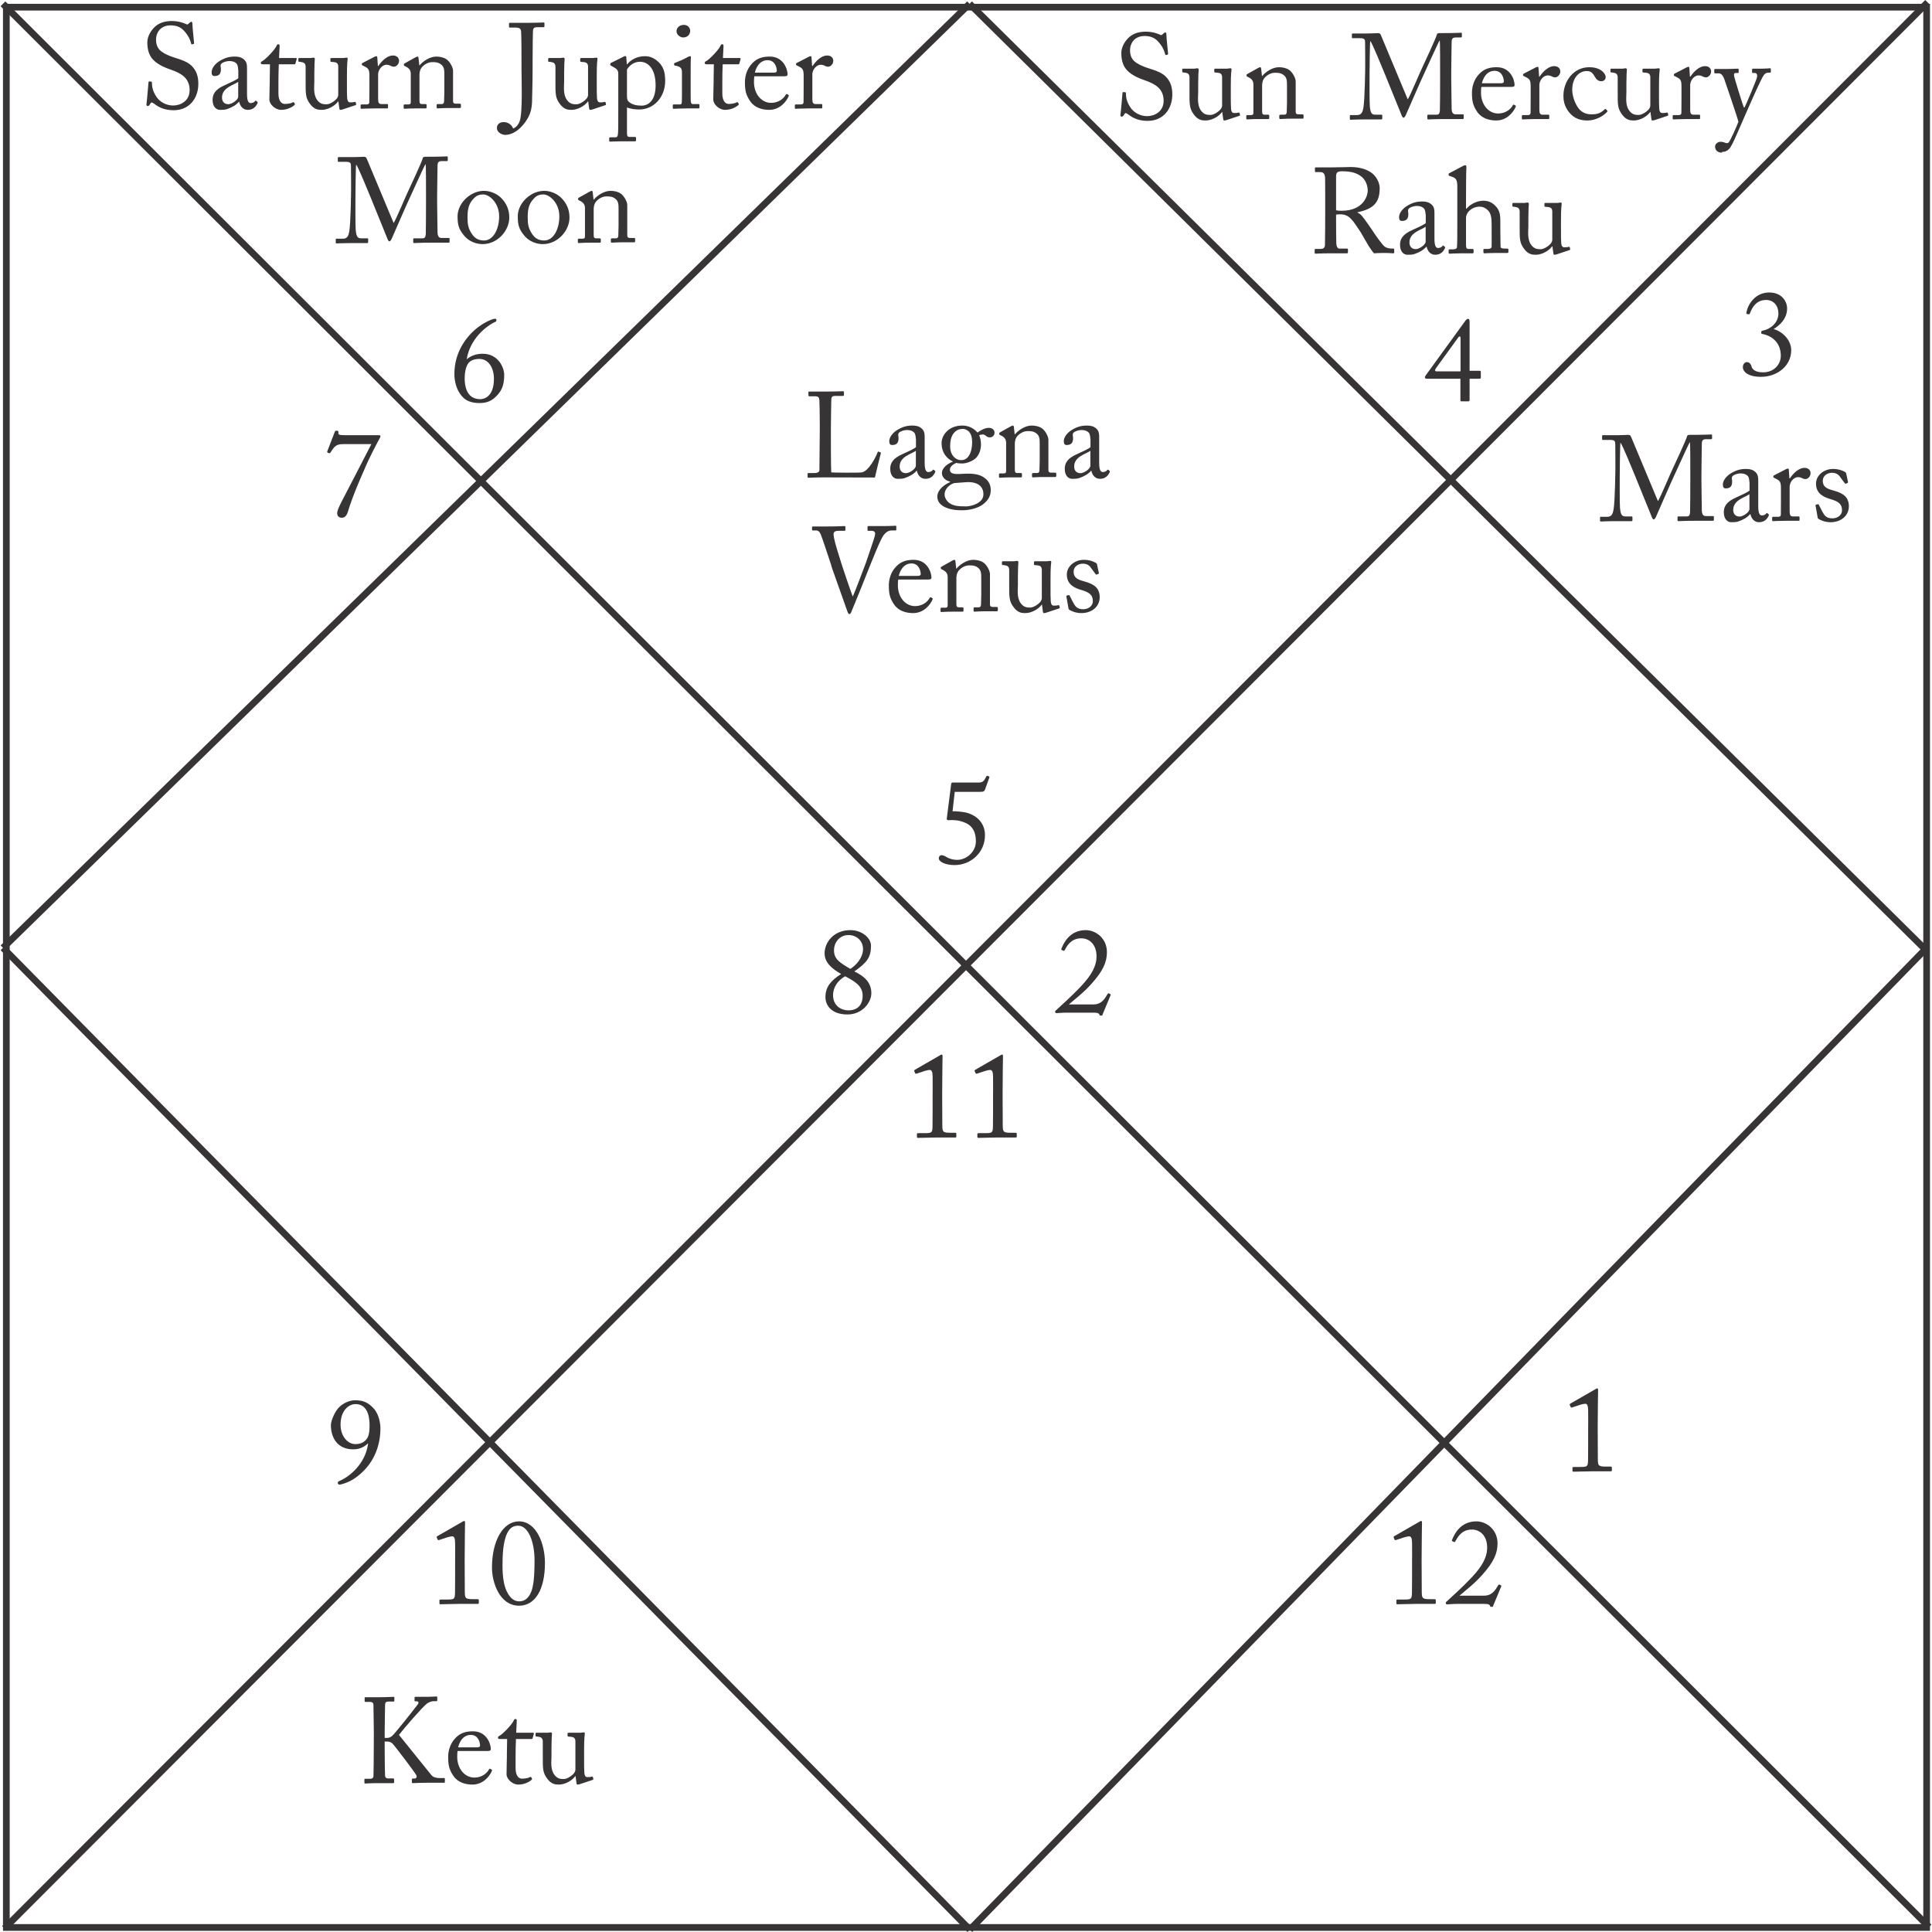 <?xml version="1.0" encoding="UTF-8"?>
<!DOCTYPE svg PUBLIC "-//W3C//DTD SVG 1.1//EN" "http://www.w3.org/Graphics/SVG/1.1/DTD/svg11.dtd">
<!-- Creator: CorelDRAW 2017 -->
<svg xmlns="http://www.w3.org/2000/svg" xml:space="preserve" width="600px" height="600px" version="1.1" style="shape-rendering:geometricPrecision; text-rendering:geometricPrecision; image-rendering:optimizeQuality; fill-rule:evenodd; clip-rule:evenodd"
viewBox="0 0 4764710 4767640"
 xmlns:xlink="http://www.w3.org/1999/xlink">
 <defs>
  <style type="text/css">
   <![CDATA[
    .str0 {stroke:#373435;stroke-width:16570}
    .fil0 {fill:none;fill-rule:nonzero}
    .fil1 {fill:#373435;fill-rule:nonzero}
   ]]>
  </style>
 </defs>
 <g id="Layer_x0020_1">
  <g id="_2629138501888">
   <polygon class="fil0 str0" points="14180,4756450 4752940,4756450 4752940,17690 14180,17690 "/>
   <line class="fil0 str0" x1="4758860" y1="4755260" x2="5890" y2= "9410" />
   <line class="fil0 str0" x1="4755310" y1="5850" x2="9460" y2= "4758820" />
   <line class="fil0 str0" x1="2391070" y1="9400" x2="5890" y2= "2339020" />
   <line class="fil0 str0" x1="5900" y1="2339030" x2="2391850" y2= "4761820" />
   <line class="fil0 str0" x1="2391850" y1="4761830" x2="4749400" y2= "2342760" />
   <line class="fil0 str0" x1="4749390" y1="2342760" x2="2391080" y2= "9390" />
   <path class="fil1" d="M4344210 929900c40240,0 74560,-27140 74560,-65600 0,-26300 -23330,-47180 -43530,-52250 15470,-9470 33390,-25620 33390,-51230 0,-15220 -11670,-39060 -44130,-39060 -33730,0 -51910,27730 -56140,48270 -590,2710 -250,4140 340,4480l5330 1190c1180,330 2110,-600 3040,-2960 6260,-17000 17590,-32550 39650,-32550 18770,0 30440,14370 30440,33390 0,23000 -19700,38810 -38810,42360 -2700,590 -3550,1180 -3550,4220 0,4150 0,3220 5330,4490 24180,5660 42940,23240 42940,53340 0,20880 -16400,40830 -43790,40830 -20880,0 -26290,-8870 -27730,-12170 -670,-1520 -2450,-13100 -12260,-13100 -5070,0 -9890,4980 -9890,12760 0,8710 9560,23590 44810,23590z"/>
   <path class="fil1" d="M3620950 990440c3550,0 4140,-930 4140,-4140l0 -51660 23000 0c3880,0 4730,-1180 4730,-2960l0 -14280c0,-1780 -1440,-2450 -3550,-2450l-24180 0 0 -119290c0,-6850 -1180,-8880 -3890,-8880 -2370,0 -4730,2370 -6510,4730l-96970 133580c-2030,3040 -2960,4230 -2960,6000 0,2370 1780,3550 4480,3550l83190 0 0 52500c0,2710 930,3300 3640,3300l14880 0zm-18180 -73970l-58500 0c-5330,0 -5670,-2960 -2030,-8030l54870 -75750c2620,-3890 5660,-2960 5660,1770l0 82010z"/>
   <path class="fil1" d="M2354600 1954050l62050 0c9220,0 10740,-1180 12770,-5910l10740 -29850c590,-1770 -850,-2110 -4150,-3630 -1770,-590 -2700,-260 -3550,1520 -5070,9810 -7770,14880 -18260,14880l-63740 0c-3890,0 -4480,1270 -4820,4820l-10740 84120c-250,1770 0,2620 1520,3290 2030,1190 3560,850 5330,590 7780,-590 22660,-590 38810,6510 19360,8370 26200,24770 26200,45660 0,26200 -23250,45900 -46490,45900 -8970,0 -19110,-2960 -23590,-5660 -4480,-2710 -9550,-5920 -14880,-5920 -3890,0 -6600,3550 -6600,7690 0,8710 16740,16740 38810,16740 40580,0 75410,-31360 75160,-73970 0,-26800 -16740,-47680 -45910,-55460 -6590,-1780 -26550,-3890 -34070,-3300l5410 -48020z"/>
   <path class="fil1" d="M2090020 2503430c36100,0 58760,-29250 58760,-52500 0,-27140 -18180,-42350 -42020,-53680 31620,-22070 41170,-35170 41170,-63490 0,-19700 -23240,-38470 -50720,-38470 -42360,0 -63830,31280 -63830,57240 0,22910 18520,38460 40830,50970 -25270,16400 -38720,31620 -38720,57240 0,19100 13700,42690 54530,42690zm1860 -10140c-17330,0 -37620,-11330 -37620,-37290 0,-18760 10740,-36100 29850,-46830 23580,12510 43200,23590 43200,47760 0,24690 -13950,36360 -35430,36360zm600 -185830c20540,0 36690,14970 35760,36700 -1190,19950 -16740,37620 -31280,46830 -26300,-15550 -40330,-24180 -40330,-45650 0,-20880 14630,-37880 35850,-37880z"/>
   <path class="fil1" d="M1181910 994620c18770,0 31280,-6000 42350,-17920 10400,-10740 18520,-23500 18520,-51320 0,-19360 -15560,-52410 -52840,-52410 -17250,0 -30100,5320 -39650,13690 7440,-48950 46840,-81750 70680,-92490 1770,-840 2700,-2360 2700,-4730 0,-2110 -1770,-2960 -3550,-2960 -2110,0 -6340,1180 -11070,3210 -13450,5410 -29510,15220 -43880,29000 -31540,30690 -45320,67380 -45320,104660 0,15470 4230,38720 19110,54870 8960,10740 23000,16400 42950,16400zm1770 -9550c-36100,0 -38460,-36950 -38460,-52160 0,-12600 2360,-24780 6590,-32550 3550,-7440 11920,-14630 29510,-14630 22990,0 36100,22400 36100,48950 0,47090 -27140,50390 -33740,50390z"/>
   <path class="fil1" d="M850560 1073910c-15220,0 -17580,-1440 -16990,-5660 590,-4480 -590,-5330 -3890,-5330 -3550,0 -3890,250 -4730,2110l-18520 48020c-930,2620 -930,2960 1780,4400 2110,1270 4140,1520 5660,-590 8620,-12770 12510,-20880 30440,-20880l70670 0c-16990,33730 -68900,132730 -73970,142870 -3890,8120 -10400,20290 -10400,27730 0,6600 4140,11080 11580,11080 5410,0 11330,-2960 14970,-15220 12170,-41170 37280,-96290 40240,-103230 11920,-29500 36100,-74220 37870,-77180 1780,-3050 2120,-3890 2120,-5410 0,-1780 -1530,-2710 -3050,-2710l-83780 0z"/>
   <path class="fil1" d="M2300000 2710070c0,5410 0,65690 -260,69490 -590,15810 -1180,16740 -20620,16740l-13700 0c-2370,0 -4140,340 -4140,1780l0 7440c0,1860 840,2450 2360,2450 1530,0 43540,-930 46250,-930 2620,0 43200,0 45900,0 2120,0 2710,-590 2710,-2370l0 -6850c0,-1520 -930,-2450 -3040,-2450l-10740 0c-19360,0 -20540,-2030 -20800,-17580 0,-3890 -340,-67040 -340,-70680l0 -12510c0,-38470 930,-85300 930,-88010 0,-2370 -330,-4140 -2110,-4140 -1520,0 -2700,930 -4230,1770l-61710 35510c-2030,1180 -2370,2370 -1780,3550l2370 5410c590,1190 1780,1190 3040,850l20890 -6850c4730,-1440 9210,-2370 11920,-2370 5660,0 6840,6600 7100,16740 340,23500 0,37540 0,41430l0 11580zm149130 0c0,5410 0,65690 -260,69490 -590,15810 -1180,16740 -20620,16740l-13700 0c-2370,0 -4140,340 -4140,1780l0 7440c0,1860 840,2450 2370,2450 1520,0 43530,-930 46240,-930 2620,0 43200,0 45910,0 2110,0 2700,-590 2700,-2370l0 -6850c0,-1520 -930,-2450 -3040,-2450l-10740 0c-19360,0 -20540,-2030 -20800,-17580 0,-3890 -330,-67040 -330,-70680l0 -12510c0,-38470 920,-85300 920,-88010 0,-2370 -330,-4140 -2110,-4140 -1520,0 -2700,930 -4230,1770l-61710 35510c-2030,1180 -2370,2370 -1780,3550l2370 5410c590,1190 1780,1190 3040,850l20890 -6850c4730,-1440 9210,-2370 11920,-2370 5660,0 6840,6600 7100,16740 340,23500 0,37540 0,41430l0 11580z"/>
   <path class="fil1" d="M1121640 3860990c0,5410 0,65690 -250,69490 -600,15810 -1190,16740 -20630,16740l-13700 0c-2370,0 -4140,340 -4140,1780l0 7440c0,1860 840,2450 2370,2450 1520,0 43540,-930 46240,-930 2620,0 43200,0 45910,0 2110,0 2700,-590 2700,-2370l0 -6850c0,-1520 -930,-2450 -3040,-2450l-10740 0c-19360,0 -20540,-2030 -20800,-17580 0,-3890 -330,-67040 -330,-70680l0 -12510c0,-38470 930,-85300 930,-88010 0,-2370 -340,-4140 -2120,-4140 -1520,0 -2700,930 -4220,1770l-61720 35510c-2030,1180 -2370,2370 -1770,3550l2360 5410c590,1190 1780,1190 3050,850l20880 -6850c4730,-1440 9210,-2370 11920,-2370 5660,0 6850,6600 7100,16740 340,23500 0,37540 0,41430l0 11580zm157840 101450c38460,0 63830,-37620 63830,-105850 0,-45400 -20290,-102290 -64170,-102290 -38130,0 -66530,45900 -66530,114210 0,36100 18510,93930 66870,93930zm250 -10740c-10400,0 -21730,-5660 -31020,-25360 -6510,-13700 -10150,-34580 -10150,-62900 0,-24770 1180,-59690 11920,-80570 6930,-13440 15220,-17840 26880,-17840 25370,0 40250,41090 40250,84970 0,43540 -2710,66190 -9220,80480 -8030,17670 -19440,21220 -28660,21220z"/>
   <path class="fil1" d="M875020 3455460c-12510,0 -26290,5330 -37870,15470 -11330,9810 -22070,34580 -22070,45910 0,28320 14040,59690 55120,59690 17670,0 28410,-7190 36440,-14630l250 590c-6500,49800 -46150,82350 -72110,92740 -1520,600 -2700,2120 -2700,4230 0,2960 2110,4140 4480,4140 2030,0 6250,-1180 9210,-2110 16400,-5330 28070,-11920 42950,-25020 35170,-31030 48610,-72200 48610,-112190 0,-9220 -2710,-32800 -16060,-48020 -13450,-14540 -25110,-20800 -46250,-20800zm850 9470c27140,0 34660,25960 34660,52250 0,12170 -930,22060 -4480,29500 -3890,7780 -12850,17000 -30180,17000 -20210,0 -36950,-20290 -36950,-48280 0,-33480 19360,-50470 36950,-50470z"/>
   <path class="fil1" d="M3483130 3860990c0,5410 0,65690 -260,69490 -590,15810 -1180,16740 -20630,16740l-13690 0c-2370,0 -4140,340 -4140,1780l0 7440c0,1860 840,2450 2360,2450 1530,0 43540,-930 46250,-930 2620,0 43200,0 45900,0 2120,0 2710,-590 2710,-2370l0 -6850c0,-1520 -930,-2450 -3040,-2450l-10740 0c-19360,0 -20540,-2030 -20800,-17580 0,-3890 -340,-67040 -340,-70680l0 -12510c0,-38470 930,-85300 930,-88010 0,-2370 -330,-4140 -2110,-4140 -1520,0 -2710,930 -4230,1770l-61710 35510c-2030,1180 -2370,2370 -1780,3550l2370 5410c590,1190 1770,1190 3040,850l20880 -6850c4740,-1440 9220,-2370 11920,-2370 5670,0 6850,6600 7110,16740 330,23500 0,37540 0,41430l0 11580zm175670 96970c8960,0 14630,340 16400,4140 1190,2710 1190,3040 3890,3040 5410,0 2960,0 4480,-3290l19360 -46500c1190,-1860 0,-3040 -2360,-4230 -2960,-1520 -3890,-1180 -5330,1520 -6590,10990 -14370,25030 -34660,25030l-60530 0c13190,-11580 36690,-28920 56980,-52160 26880,-30190 37030,-51660 37030,-76940 0,-33730 -27140,-54270 -52250,-54270 -40240,0 -54870,33050 -59600,44720 -1180,2620 -930,3550 0,4140l4140 1780c1520,930 2370,590 3550,-1440 5070,-8960 14630,-28660 39990,-29000 21470,-250 37620,15560 38470,42100 930,25960 -12850,48870 -36690,74570 -23850,25620 -50050,48610 -64090,61720 -1520,1520 -1770,2360 -930,4480 930,1770 1780,1770 3300,1770 1180,0 4730,-250 9220,-590 4480,-250 9890,-590 14960,-590l64670 0z"/>
   <path class="fil1" d="M2694870 2498950c8960,0 14630,340 16400,4140 1190,2710 1190,3050 3890,3050 5410,0 2960,0 4480,-3300l19360 -46500c1190,-1860 0,-3040 -2370,-4220 -2950,-1530 -3880,-1190 -5320,1520 -6600,10990 -14370,25020 -34660,25020l-60540 0c13190,-11580 36700,-28910 56990,-52160 26880,-30180 37020,-51660 37020,-76930 0,-33740 -27130,-54280 -52240,-54280 -40240,0 -54870,33060 -59600,44720 -1190,2620 -930,3550 0,4150l4140 1770c1520,930 2370,590 3550,-1440 5070,-8960 14630,-28660 39990,-28990 21470,-260 37620,15550 38460,42100 930,25950 -12850,48860 -36690,74560 -23840,25620 -50050,48610 -64080,61720 -1520,1520 -1770,2370 -930,4480 930,1770 1780,1770 3300,1770 1180,0 4730,-250 9210,-590 4480,-250 9890,-590 14970,-590l64670 0z"/>
   <path class="fil1" d="M3917670 3533820c0,5410 0,65690 -250,69500 -600,15810 -1190,16740 -20630,16740l-13700 0c-2370,0 -4140,330 -4140,1770l0 7440c0,1860 840,2450 2370,2450 1520,0 43540,-930 46240,-930 2620,0 43200,0 45910,0 2110,0 2700,-590 2700,-2370l0 -6840c0,-1520 -930,-2450 -3040,-2450l-10740 0c-19360,0 -20540,-2030 -20800,-17590 0,-3890 -330,-67040 -330,-70680l0 -12510c0,-38460 930,-85300 930,-88010 0,-2360 -340,-4140 -2120,-4140 -1520,0 -2700,930 -4220,1780l-61720 35500c-2030,1190 -2370,2370 -1780,3560l2370 5410c590,1180 1780,1180 3050,840l20880 -6850c4730,-1430 9210,-2360 11920,-2360 5660,0 6850,6590 7100,16740 340,23500 0,37530 0,41420l0 11580z"/>
   <path class="fil1" d="M2021540 1061140c0,18170 -930,92480 -930,98150 0,3890 -1780,8030 -12770,8030l-14370 0c-1780,0 -2030,590 -2030,2110l0 7440c0,1520 250,2120 2370,2120 3890,0 14620,-930 38120,-930 31960,0 117860,330 125630,330 1780,-8110 13700,-57310 14540,-59430 340,-1770 340,-2030 -590,-2620l-4730 -1770c-1190,-600 -1780,0 -2370,1180 -4230,11580 -22060,47430 -39650,50050 -9300,1180 -68310,590 -74900,0 -930,-12180 -930,-76600 -930,-81670l0 -25700c0,-20880 930,-65860 930,-69750 0,-8620 1180,-11660 10480,-11660l17840 0c2370,0 2960,-850 2960,-2370l0 -6850c0,-1520 -260,-2360 -2620,-2360 -2710,0 -15220,840 -44130,840 -24770,0 -35510,0 -38810,0 -1770,0 -2110,590 -2110,2110l0 6600c0,1440 340,2960 2110,2960l14040 0c8960,0 10390,2960 10990,10730 330,5330 930,36950 930,56050l0 16410zm258810 63820l0 -45650c0,-8030 -260,-14880 -6510,-21130 -4230,-3890 -9900,-8030 -23840,-8030 -13450,0 -23930,2950 -36440,10390 -12260,7190 -20550,18520 -20550,28070 0,6850 2370,9560 7110,9560 12250,0 15810,-6600 15810,-17080 0,-5330 -2630,-9810 1520,-13700 4140,-3890 13440,-6250 19360,-6250 8700,0 14620,2700 17920,6590 3300,3890 3550,11580 4140,16650l0 19110c-4730,4140 -20290,11330 -33650,17330 -23580,10400 -29840,22320 -29840,36100 0,18770 10740,24690 17920,24690 6510,0 11920,0 17590,-1780 13360,-4480 23250,-10730 29500,-18170l600 0c2700,12250 10480,19950 21220,19950 15130,0 20790,-10150 23240,-14630 1780,-2960 1190,-4390 260,-5320l-2960 -2370c-1180,-930 -1780,-340 -2960,1180 -1520,2120 -5660,4480 -10480,4480 -5330,0 -8960,-5410 -8960,-22400l0 -17590zm-21730 24180c0,8040 -15810,18520 -24430,18520 -8970,0 -15560,-5410 -15560,-16490 0,-24680 29250,-30690 39990,-38720l0 36690zm113880 110080c25360,0 43280,-8370 50970,-14040 14970,-11070 20040,-22650 20040,-36690 -340,-7180 -1770,-19100 -14630,-28660 -11920,-9210 -26880,-11920 -51310,-10730 -19950,1180 -34920,2110 -34920,-10150 0,-8370 9890,-14290 15810,-16650 4480,1180 8710,1430 15220,1430 9890,0 26880,-6250 34580,-14880 7770,-9210 11070,-20620 11070,-32210 0,-10140 -2110,-16740 -4480,-22650 3890,-1780 7440,-1780 9550,-1780 2370,0 4480,1440 6260,2620 2370,2120 5330,4480 10400,4480 6930,0 11670,-5320 11670,-10990 590,-6000 -4150,-12510 -14040,-12510 -9810,0 -19950,5920 -27980,11580 -3040,-3550 -14970,-17240 -37620,-17240 -33730,0 -50980,23840 -50980,43200 0,26540 16060,40240 27730,45310l0 590c-10480,3890 -26890,14040 -26890,28410 0,8880 7530,18170 20040,20800l0 1260c-14370,6260 -31360,19030 -31360,35760 0,9810 4480,17590 15210,24180 14380,8030 31370,9560 45660,9560zm-1780 -123770c-7190,0 -12510,-2450 -17920,-7530 -6260,-6510 -9560,-15810 -9560,-25950 0,-11330 1190,-25020 10740,-35170 7190,-7190 14370,-8370 21220,-8370 4480,0 10400,2710 14290,6590 5410,6010 8030,13700 8030,26800 0,18860 -6510,43630 -26800,43630zm12260 114210c-21220,0 -31960,-1520 -41760,-8370 -6010,-4140 -11670,-13100 -11670,-20620 0,-16070 14620,-26210 23840,-28580l28660 -2110c29840,-2120 43200,11330 43200,28910 1520,23000 -31280,30770 -42270,30770zm202730 -164680c0,-7440 -7440,-22320 -16400,-28320 -7100,-4740 -16400,-6510 -25280,-6510 -14960,0 -32210,10990 -40920,21720l-590 0 -2030 -18170c-340,-2370 -930,-3550 -2450,-3550 -1180,0 -2960,840 -5330,2020l-25700 14380c-1430,590 -2620,1430 -2620,2960l0 1520c0,840 260,1770 2370,2620l2370 1180c7440,3640 12260,8710 12260,17670l0 69750c0,5070 -2120,6000 -6010,6000l-8620 0c-2370,0 -2960,850 -2960,2620l0 5410c0,1780 590,2710 2030,2710 1770,0 11330,-930 26550,-930 15800,0 23840,0 25950,0 1520,0 2110,-930 2110,-2710l0 -5070c0,-2030 -590,-2960 -2960,-2960l-7520 0c-6260,0 -7100,-1780 -7100,-9810l0 -61800c0,-5660 840,-13690 6850,-20290 8960,-9470 19360,-11580 24180,-11580 7440,0 14540,0 21720,5330 8630,6250 8630,14960 8630,26880l0 39400c0,7690 -260,17240 -600,25020 -250,5330 -2620,6850 -5910,6850l-8630 0c-3040,0 -3890,590 -3890,2710l0 4730c0,2370 600,3300 2370,3300 2110,0 11580,-930 26800,-930 16990,0 26290,0 28410,0 1770,0 2360,-1190 2360,-3220l0 -4810c0,-1780 -590,-2710 -3290,-2710l-9560 0c-3890,0 -6590,-1440 -6590,-6260l0 -75150zm125290 39980l0 -45650c0,-8030 -250,-14880 -6510,-21130 -4230,-3890 -9890,-8030 -23840,-8030 -13440,0 -23930,2950 -36440,10390 -12260,7190 -20540,18520 -20540,28070 0,6850 2370,9560 7100,9560 12260,0 15810,-6600 15810,-17080 0,-5330 -2620,-9810 1520,-13700 4140,-3890 13440,-6250 19360,-6250 8710,0 14630,2700 17920,6590 3300,3890 3550,11580 4150,16650l0 19110c-4740,4140 -20290,11330 -33650,17330 -23590,10400 -29840,22320 -29840,36100 0,18770 10730,24690 17920,24690 6510,0 11920,0 17580,-1780 13360,-4480 23250,-10730 29510,-18170l590 0c2710,12250 10480,19950 21220,19950 15130,0 20800,-10150 23250,-14630 1770,-2960 1180,-4390 250,-5320l-2960 -2370c-1180,-930 -1770,-340 -2960,1180 -1520,2120 -5660,4480 -10480,4480 -5320,0 -8960,-5410 -8960,-22400l0 -17590zm-21730 24180c0,8040 -15810,18520 -24430,18520 -8960,0 -15560,-5410 -15560,-16490 0,-24680 29260,-30690 39990,-38720l0 36690z"/>
   <path class="fil1" d="M2002460 1306940c0,1180 250,2020 1440,2020l7770 0c6260,0 9300,3050 12260,9900 3890,8960 17840,52160 25030,73380l2950 10140c3890,10740 28070,78710 37630,106100 1520,3890 2700,6930 5070,6930 1520,0 2960,-1520 4140,-3880 1520,-3050 39990,-97820 43540,-107710 5070,-12510 29000,-73640 36690,-83190 5660,-6850 11330,-11670 21220,-11670l8030 0c1780,0 2120,-840 2120,-2020l0 -7530c0,-1440 -340,-2030 -2120,-2030 -2700,0 -10140,850 -31950,850 -18770,0 -32470,0 -35170,0 -1440,0 -1780,590 -1780,2110l0 6850c0,1770 340,2700 1520,2700l7700 0c7520,0 9550,3300 9550,6850 0,4140 -1780,9560 -4140,17000 -4480,13100 -15810,47420 -18770,55450 -2450,6850 -25700,68310 -31960,82350l-590 0c-6850,-18180 -24180,-69500 -27730,-80820 -5330,-16740 -16400,-52170 -18180,-62900 -930,-4230 -1180,-7780 -1180,-10150 0,-5070 4140,-7780 12510,-7780l14290 0c2110,0 2370,-1180 2370,-2700l0 -6850c0,-1180 -260,-2110 -2960,-2110 -2710,0 -16070,930 -41170,930 -23250,0 -33060,0 -36100,0 -1780,0 -2030,590 -2030,2110l0 5670zm286320 123170c4820,0 8370,-590 8370,-4820 0,-11580 -9550,-43790 -43880,-43790 -14880,0 -29840,2620 -42610,15810 -15800,15810 -18760,35760 -18760,47340 0,20890 2620,31960 13100,47180 10990,16060 29840,21130 46840,21130 26540,0 42010,-20540 47420,-32460 1440,-3300 850,-4230 0,-4480l-3880 -2120c-930,-250 -2120,340 -2710,1530 -5070,9800 -17920,20290 -36100,20290 -23840,0 -42350,-22070 -42350,-51320 0,-6850 330,-11670 930,-14290l73630 0zm-72450 -8960c5660,-22060 18180,-30770 31280,-30770 19440,0 22990,19700 22990,26540 0,2710 -2360,4230 -8030,4230l-46240 0zm225130 -4820c0,-7440 -7440,-22320 -16400,-28320 -7100,-4730 -16400,-6510 -25280,-6510 -14960,0 -32210,10990 -40910,21730l-600 0 -2020 -18180c-340,-2370 -930,-3550 -2460,-3550 -1180,0 -2960,850 -5320,2030l-25700 14370c-1440,590 -2620,1440 -2620,2960l0 1520c0,850 250,1780 2360,2620l2370 1190c7440,3630 12260,8700 12260,17670l0 69740c0,5080 -2110,6010 -6000,6010l-8630 0c-2360,0 -2960,840 -2960,2620l0 5410c0,1770 600,2700 2030,2700 1780,0 11330,-930 26550,-930 15810,0 23840,0 25950,0 1530,0 2120,-930 2120,-2700l0 -5080c0,-2020 -590,-2950 -2960,-2950l-7530 0c-6250,0 -7100,-1780 -7100,-9810l0 -61800c0,-5670 850,-13700 6850,-20290 8960,-9470 19360,-11580 24180,-11580 7440,0 14540,0 21730,5320 8620,6260 8620,14970 8620,26890l0 39390c0,7700 -250,17250 -590,25030 -260,5320 -2620,6850 -5920,6850l-8620 0c-3050,0 -3890,590 -3890,2700l0 4740c0,2360 590,3290 2360,3290 2120,0 11590,-930 26800,-930 17000,0 26300,0 28410,0 1780,0 2370,-1180 2370,-3210l0 -4820c0,-1770 -590,-2700 -3300,-2700l-9550 0c-3890,0 -6600,-1440 -6600,-6260l0 -75160zm149470 10490c0,-29260 1520,-37030 1780,-39650 340,-1530 -850,-3050 -2620,-3050 -930,0 -2120,340 -3640,340 -1440,250 -2960,590 -5070,590l-27730 0c-2960,0 -3550,260 -3550,2710l0 5070c0,1440 1440,2030 6510,2030 7520,590 12260,2110 12850,10480l0 70930c0,2710 -1780,6600 -2960,8120 -5660,7100 -17580,14880 -25700,14880 -8030,0 -16400,-590 -23840,-11330 -9550,-13700 -6510,-32800 -6510,-44720l0 -21220c0,-17590 840,-31620 1180,-34240 260,-2120 -1180,-3640 -3290,-3640 -930,0 -2120,340 -3300,340 -1190,250 -2370,590 -4140,590l-26550 0c-2710,0 -3300,590 -3300,2370l0 5410c0,1440 1520,1780 6600,2030 6840,930 10990,3040 11330,11330l0 34660c0,32800 -600,42610 11580,58420 9890,12850 19700,13690 28070,13690 14870,0 32210,-9210 40570,-20880l600 0 2360 17330c260,2960 1440,3550 2710,3550 2370,0 4140,-590 5920,-1180l31360 -10400c1190,-340 1780,-930 1440,-2700l-850 -3890c-330,-1190 -1180,-1780 -3630,-1190 -3550,930 -8030,930 -9810,930 -3550,0 -6850,-1270 -7780,-10480 -590,-6260 -590,-20880 -590,-35170l0 -22060zm76090 86140c25280,0 44980,-15210 45310,-39310 -330,-22990 -14030,-31960 -35760,-38210 -14620,-4140 -28660,-7440 -28660,-24770 0,-12770 11590,-19700 22910,-19700 11670,0 17330,6000 20890,11670l10140 13690c930,1520 1520,1780 2710,1520l3550 -1180c1520,-590 2110,-1520 2110,-2710l-4480 -20880c-250,-1770 -850,-3290 -5330,-5320 -5410,-2710 -13100,-6260 -27470,-6260 -22320,0 -41770,15810 -41770,36350 0,23590 17590,32810 35260,37880 22320,6250 28910,14030 28910,27470 0,13950 -13100,20210 -23590,20210 -15810,0 -19950,-7440 -25950,-18430l-7440 -14630c-590,-1520 -1520,-2110 -2710,-1770l-3880 840c-1190,340 -2030,930 -1780,2370l5070 28410c340,1430 340,3210 1780,4140 3630,2710 15550,8620 30180,8620z"/>
   <path class="fil1" d="M427100 272010c39400,0 60870,-30100 60870,-65350 0,-19700 -5410,-31280 -13100,-40500 -10740,-13190 -27480,-18260 -48020,-24770 -8710,-2700 -25360,-9300 -34070,-17920 -7440,-7780 -9220,-17590 -9220,-25960 0,-15210 9560,-34910 36100,-34910 14040,0 24440,4230 32470,12850 12260,12850 16150,24430 18510,33140 340,840 930,1180 1780,840l3630 -840c1190,-340 1440,-930 1440,-2450 -250,-6510 -4140,-36950 -4140,-47350 0,-2700 -930,-5070 -2370,-5070 -1520,0 -2450,590 -3890,1780l-3890 3550c-1520,1520 -2960,1770 -5660,340 -5070,-2460 -18180,-7530 -35170,-7530 -16150,0 -31030,4230 -41760,14370 -9300,8630 -18520,23250 -18520,38130 0,19700 5070,33730 14880,43540 12850,13440 34320,20880 43620,24180 23840,8370 45910,19700 45910,50390 0,26880 -22660,37870 -40580,37870 -16400,0 -32800,-8030 -41760,-22060 -9810,-15220 -10400,-25030 -10740,-34580 0,-1780 -590,-2370 -1780,-2370l-4480 -340c-1180,0 -1770,0 -2110,1780 -850,8710 -3890,46580 -5070,54020 -590,3300 930,4730 2700,4730 2120,0 3550,-250 5410,-3550 1780,-2960 2960,-5070 4740,-5070 1520,0 3290,930 6850,3550 11920,9300 26540,15560 47420,15560zm181000 -57580l0 -45650c0,-8030 -260,-14880 -6510,-21130 -4230,-3890 -9890,-8030 -23840,-8030 -13450,0 -23930,2950 -36440,10390 -12260,7190 -20540,18520 -20540,28070 0,6850 2360,9560 7100,9560 12260,0 15810,-6600 15810,-17080 0,-5330 -2620,-9810 1520,-13700 4140,-3890 13440,-6250 19360,-6250 8710,0 14620,2700 17920,6590 3300,3890 3550,11580 4140,16650l0 19110c-4730,4140 -20290,11330 -33640,17330 -23590,10400 -29850,22320 -29850,36100 0,18770 10740,24690 17930,24690 6510,0 11920,0 17580,-1780 13360,-4480 23250,-10730 29510,-18170l590 0c2700,12250 10480,19950 21220,19950 15130,0 20790,-10150 23250,-14630 1770,-2960 1180,-4390 250,-5320l-2960 -2370c-1180,-930 -1770,-340 -2960,1180 -1520,2120 -5660,4480 -10480,4480 -5330,0 -8960,-5410 -8960,-22400l0 -17590zm-21730 24180c0,8030 -15810,18520 -24430,18520 -8960,0 -15560,-5410 -15560,-16490 0,-24680 29250,-30690 39990,-38720l0 36690zm99250 -38210c0,-13690 340,-27980 930,-41760l38470 0c1770,0 2370,-850 2700,-2370l2960 -10400c590,-1180 -340,-2700 -2110,-2700l-41430 0 1440 -29510c0,-2450 -590,-4480 -2960,-4480 -1770,0 -3300,590 -4140,2960 -3890,10140 -26890,33390 -33990,37620 -3630,2030 -5410,2960 -5410,5330 0,2360 1780,3550 4480,3550l18180 0c-250,12590 -590,32550 -590,37870l0 6600c0,4140 -850,30430 -850,42610 0,11410 14290,25360 28920,25360 17830,0 30090,-8960 33050,-11920 930,-850 1520,-2030 590,-3300l-1430 -2620c-930,-1180 -2120,-1520 -3640,-590 -4140,2620 -12760,3800 -19610,3800 -5410,0 -15560,-3800 -15560,-26210l0 -29840zm169080 -15470c0,-29250 1530,-37030 1780,-39650 340,-1520 -850,-3040 -2620,-3040 -930,0 -2110,330 -3640,330 -1430,260 -2960,600 -5070,600l-27730 0c-2960,0 -3550,250 -3550,2700l0 5070c0,1440 1440,2030 6510,2030 7520,590 12260,2120 12850,10490l0 70930c0,2700 -1770,6590 -2960,8110 -5660,7100 -17580,14880 -25700,14880 -8030,0 -16400,-590 -23840,-11330 -9550,-13690 -6510,-32800 -6510,-44720l0 -21220c0,-17580 850,-31620 1180,-34240 260,-2110 -1180,-3630 -3290,-3630 -930,0 -2120,330 -3300,330 -1180,260 -2370,600 -4140,600l-26550 0c-2700,0 -3300,590 -3300,2360l0 5410c0,1440 1530,1780 6600,2030 6850,930 10990,3050 11330,11330l0 34660c0,32810 -590,42610 11580,58420 9890,12850 19700,13700 28070,13700 14880,0 32210,-9220 40580,-20880l590 0 2370 17330c250,2960 1430,3550 2700,3550 2370,0 4140,-590 5920,-1190l31360 -10390c1190,-340 1780,-930 1440,-2710l-840 -3890c-340,-1180 -1190,-1770 -3640,-1180 -3550,930 -8030,930 -9810,930 -3550,0 -6840,-1270 -7770,-10490 -600,-6250 -600,-20880 -600,-35160l0 -22070zm55460 31280c0,15560 0,25950 -250,35850 0,3800 -2110,5660 -6590,5660l-11670 0c-2620,0 -3210,590 -3210,2620l0 5070c0,2450 590,3050 1770,3050 1780,0 14290,-930 32800,-930 16070,0 29850,0 31620,0 1190,0 1440,-930 1440,-2710l0 -5320c0,-1780 -250,-2710 -2030,-2710l-14030 0c-6260,0 -8370,-2960 -8370,-12260l0 -62560c0,-930 1180,-6340 2960,-9550 5070,-9560 12850,-12600 17670,-12600 3800,0 7440,930 9800,2450 2370,1190 5410,2370 8630,2370 5410,0 12590,-6000 12590,-14630 0,-6840 -5070,-13100 -15220,-13100 -12850,0 -26880,12170 -35840,25950l-1180 0 -1440 -20620c0,-1780 -340,-3550 -2120,-3550 -1180,0 -2360,330 -4220,1180l-29510 15220c-1770,930 -2360,1520 -2360,2700l0 1780c0,1180 590,1520 2360,2110l5670 2960c8370,4480 10730,7440 10730,22660l0 28910zm206370 -41760c0,-7440 -7440,-22320 -16400,-28320 -7100,-4740 -16400,-6510 -25280,-6510 -14960,0 -32210,10990 -40920,21720l-590 0 -2030 -18170c-340,-2370 -930,-3550 -2450,-3550 -1180,0 -2960,840 -5330,2020l-25700 14380c-1430,590 -2620,1430 -2620,2960l0 1520c0,840 260,1770 2370,2620l2370 1180c7440,3640 12260,8710 12260,17670l0 69750c0,5070 -2120,6000 -6010,6000l-8620 0c-2370,0 -2960,850 -2960,2620l0 5410c0,1780 590,2710 2030,2710 1780,0 11330,-930 26550,-930 15800,0 23840,0 25950,0 1520,0 2110,-930 2110,-2710l0 -5070c0,-2030 -590,-2960 -2960,-2960l-7520 0c-6260,0 -7100,-1780 -7100,-9810l0 -61800c0,-5660 840,-13690 6850,-20290 8960,-9470 19360,-11580 24180,-11580 7440,0 14540,0 21720,5330 8630,6250 8630,14960 8630,26880l0 39400c0,7690 -260,17240 -600,25020 -250,5330 -2620,6850 -5910,6850l-8630 0c-3040,0 -3890,590 -3890,2710l0 4730c0,2370 600,3300 2370,3300 2110,0 11580,-930 26800,-930 16990,0 26290,0 28410,0 1770,0 2360,-1190 2360,-3220l0 -4810c0,-1780 -590,-2710 -3290,-2710l-9560 0c-3890,0 -6590,-1440 -6590,-6260l0 -75150zm168900 -5920c0,21730 3220,108210 -4220,129690 -3300,9890 -9810,16730 -16400,18850 -3300,-9300 -13110,-15810 -23250,-15810 -9560,0 -16740,5320 -16740,14290 0,13100 14960,17330 20290,17330 22650,0 43280,-19450 55460,-40580 8960,-15220 11070,-30180 11070,-49800 0,-6850 1190,-36100 1190,-73970l0 -13780c0,-36020 590,-74230 930,-78960 250,-6260 2950,-8710 10990,-8710l14960 0c1770,0 2370,-590 2370,-2370l0 -7440c0,-1180 -600,-1770 -2370,-1770 -4480,0 -14960,840 -40330,840 -28320,0 -39310,0 -42610,0 -1770,0 -2110,590 -2110,2120l0 8030c0,1180 930,1520 2110,1520l13110 0c11660,0 14290,3550 14620,10140 930,12850 930,65610 930,70340l0 20040zm185740 16400c0,-29250 1520,-37030 1780,-39650 330,-1520 -850,-3040 -2620,-3040 -930,0 -2120,330 -3640,330 -1440,260 -2960,600 -5070,600l-27730 0c-2960,0 -3550,250 -3550,2700l0 5070c0,1440 1440,2030 6510,2030 7520,590 12260,2120 12850,10490l0 70930c0,2700 -1780,6590 -2960,8110 -5670,7100 -17590,14880 -25700,14880 -8030,0 -16400,-590 -23840,-11330 -9560,-13690 -6510,-32800 -6510,-44720l0 -21220c0,-17580 840,-31620 1180,-34240 260,-2110 -1180,-3630 -3300,-3630 -930,0 -2110,330 -3290,330 -1190,260 -2370,600 -4150,600l-26540 0c-2710,0 -3300,590 -3300,2360l0 5410c0,1440 1520,1780 6600,2030 6840,930 10990,3050 11320,11330l0 34660c0,32810 -590,42610 11590,58420 9890,12850 19690,13700 28060,13700 14880,0 32210,-9220 40580,-20880l600 0 2360 17330c260,2960 1440,3550 2710,3550 2370,0 4140,-590 5920,-1190l31360 -10390c1180,-340 1780,-930 1440,-2710l-850 -3890c-340,-1180 -1180,-1770 -3630,-1180 -3550,930 -8030,930 -9810,930 -3550,0 -6850,-1270 -7780,-10490 -590,-6250 -590,-20880 -590,-35160l0 -22070zm53090 94520c0,29250 0,45310 -930,51910 -590,4480 -1180,7440 -6250,7440l-11580 0c-3050,0 -3640,1180 -3640,2700l0 5330c0,1860 590,2700 2710,2700 2360,0 12850,-840 30090,-840 19110,0 29250,0 30780,0 2110,0 2700,-930 2700,-2710l0 -5070c0,-1780 -340,-2960 -2700,-2960l-13110 0c-4480,0 -6590,-1520 -6590,-9890l0 -62900c9210,3890 21810,5070 29840,5070 37280,0 64420,-31360 64420,-70420 0,-22910 -4820,-35170 -16150,-46500 -8620,-8030 -18760,-14620 -33980,-14620 -19950,0 -35510,9550 -43540,19950l-930 0 -1180 -14290c0,-4480 -600,-6000 -2030,-6000 -2120,0 -4480,1270 -6850,2450l-28660 14290c-1520,590 -2110,1180 -2110,2110l0 2370c0,930 0,1770 2110,2700l6850 3890c8620,4740 10730,8880 10730,16060l0 97230zm21480 -107960c7180,-11920 19360,-19110 31870,-19110 20040,0 38800,16740 38800,58500 0,36950 -17580,49800 -34570,49800 -12260,0 -21480,-2110 -29850,-8030 -5660,-3890 -6250,-9300 -6250,-15810l0 -65350zm135690 53090c0,8960 0,18180 -340,27140 -260,4730 -1440,6000 -4740,6000l-14620 0c-2120,0 -2960,590 -2960,2370l0 5910c0,1860 840,2460 2370,2460 3290,0 14880,-930 32210,-930 12510,0 26200,0 28660,0 2020,0 2620,-930 2620,-2960l0 -5070c0,-1780 -600,-2710 -2960,-2710l-13700 0c-3300,0 -4230,-2110 -4820,-7780 -250,-3290 -250,-14030 -250,-25610l0 -32550c0,-24690 0,-43540 590,-48610 250,-2030 0,-3550 -1520,-3550 -1780,0 -3300,590 -5660,1770 -11330,6260 -22660,11080 -32220,14630 -1430,590 -2020,1180 -2020,2110l0 2620c0,1270 590,1860 2620,2110 14960,2370 16740,7780 16740,17930l0 44720zm2950 -132140c11930,0 17340,-8620 17340,-16400 0,-6510 -5080,-14630 -15560,-14630 -11920,0 -18180,8120 -18180,15560 0,9550 9900,15470 16400,15470zm96640 107960c0,-13690 330,-27980 930,-41760l38460 0c1780,0 2370,-850 2710,-2370l2960 -10400c590,-1180 -340,-2700 -2120,-2700l-41420 0 1430 -29510c0,-2450 -590,-4480 -2950,-4480 -1780,0 -3300,590 -4150,2960 -3890,10140 -26880,33390 -33980,37620 -3640,2030 -5410,2960 -5410,5330 0,2360 1770,3550 4480,3550l18170 0c-250,12590 -590,32550 -590,37870l0 6600c0,4140 -840,30430 -840,42610 0,11410 14280,25360 28910,25360 17840,0 30100,-8960 33060,-11920 930,-850 1520,-2030 590,-3300l-1440 -2620c-930,-1180 -2110,-1520 -3640,-590 -4140,2620 -12760,3800 -19610,3800 -5410,0 -15550,-3800 -15550,-26210l0 -29840zm152680 -12170c4820,0 8370,-590 8370,-4820 0,-11580 -9560,-43790 -43880,-43790 -14880,0 -29840,2620 -42610,15800 -15810,15810 -18770,35770 -18770,47350 0,20880 2620,31950 13110,47170 10990,16060 29840,21140 46830,21140 26550,0 42020,-20550 47430,-32470 1440,-3290 850,-4220 0,-4480l-3890 -2110c-930,-250 -2110,340 -2700,1520 -5080,9810 -17930,20290 -36100,20290 -23840,0 -42360,-22060 -42360,-51320 0,-6840 340,-11660 930,-14280l73640 0zm-72450 -8960c5660,-22070 18170,-30780 31280,-30780 19440,0 22990,19700 22990,26550 0,2700 -2370,4230 -8030,4230l-46240 0zm120470 36940c0,15560 0,25950 -260,35850 0,3800 -2110,5660 -6590,5660l-11670 0c-2620,0 -3210,590 -3210,2620l0 5070c0,2450 590,3050 1780,3050 1770,0 14280,-930 32800,-930 16060,0 29840,0 31620,0 1180,0 1430,-930 1430,-2710l0 -5320c0,-1780 -250,-2710 -2030,-2710l-14030 0c-6260,0 -8370,-2960 -8370,-12260l0 -62560c0,-930 1180,-6340 2960,-9550 5070,-9560 12850,-12600 17670,-12600 3800,0 7440,930 9810,2450 2360,1190 5410,2370 8620,2370 5410,0 12600,-6000 12600,-14630 0,-6840 -5080,-13100 -15220,-13100 -12850,0 -26890,12170 -35850,25950l-1180 0 -1440 -20620c0,-1780 -340,-3550 -2110,-3550 -1190,0 -2370,330 -4230,1180l-29500 15220c-1780,930 -2370,1520 -2370,2700l0 1780c0,1180 590,1520 2370,2110l5660 2960c8370,4480 10740,7440 10740,22660l0 28910z"/>
   <path class="fil1" d="M903720 391920c-1520,-3890 -3300,-5080 -7780,-5080 -3550,0 -11330,850 -25360,850 -25360,0 -33390,0 -36350,0 -1780,0 -2120,930 -2120,1770l0 7780c0,1190 340,2110 2120,2110l18170 0c12260,0 11920,4150 12260,11000 260,8700 260,53680 260,57910 0,5320 -850,81660 -4490,102880 -1770,10150 -4480,17930 -15800,17930l-15810 0c-1440,0 -1780,840 -1780,1770l0 7100c0,2450 340,2710 2710,2710 2700,0 13100,-850 38460,-850 24770,0 32800,0 36100,0 2370,0 2710,-930 2710,-2110l0 -7440c0,-1180 -340,-2110 -2120,-2110l-14880 0c-9550,0 -12250,-4740 -13780,-21820 -840,-10390 -590,-73290 -590,-76930 0,-3550 590,-79040 1780,-83190 4220,3550 31360,70430 37030,84120 1520,3550 39650,97820 40580,99930 1180,2960 2620,5330 4480,5330 2360,0 4730,-4490 5920,-7110 1180,-2700 34320,-78790 36090,-82340 1530,-2960 43880,-96970 46840,-100860l590 0c850,2710 850,55800 850,75500l0 19100c0,22070 -260,73980 -590,77530 -600,8960 -3220,10740 -8290,10740l-20290 0c-2110,0 -2370,590 -2370,2110l0 6850c0,1770 260,2700 2370,2700 3890,0 15470,-930 42950,-930 32800,0 38130,0 41760,0 2370,0 2620,-930 2620,-2700l0 -6850c0,-1180 -250,-2110 -2030,-2110l-17580 0c-7530,0 -10150,-4740 -10150,-16070 0,-6000 -930,-54270 -930,-69240l0 -20790c0,-20040 930,-62650 930,-71360 0,-6840 850,-12170 9810,-12170l13100 0c2120,0 2370,-930 2370,-2710l0 -6840c0,-1190 -250,-2120 -1770,-2120 -3220,0 -13360,930 -53100,930 -2960,0 -6250,260 -6840,3550 -850,6010 -33400,76090 -35510,80230 -2370,3890 -32210,75160 -36350,79640l-66200 -158340zm285750 210500c36690,0 65860,-33050 65860,-65600 0,-19360 -6850,-34920 -20290,-48610 -8880,-8960 -25280,-17250 -41680,-17250 -9890,0 -24520,2370 -39990,14290 -17580,13690 -25700,32800 -25700,48020 0,21130 2710,32210 16490,48610 12510,14880 30940,20540 45310,20540zm3550 -8960c-14030,0 -22660,-5660 -29500,-15470 -9560,-13690 -11330,-25020 -11330,-41760 0,-22660 4140,-34920 15810,-46840 7100,-7690 14880,-9550 22910,-9550 15210,0 39390,20880 39390,54020 0,31870 -14620,59600 -37280,59600zm144990 8960c36690,0 65860,-33050 65860,-65600 0,-19360 -6850,-34920 -20290,-48610 -8880,-8960 -25280,-17250 -41680,-17250 -9890,0 -24520,2370 -39990,14290 -17580,13690 -25700,32800 -25700,48020 0,21130 2700,32210 16480,48610 12520,14880 30950,20540 45320,20540zm3550 -8960c-14030,0 -22660,-5660 -29510,-15470 -9550,-13690 -11320,-25020 -11320,-41760 0,-22660 4140,-34920 15810,-46840 7100,-7690 14870,-9550 22910,-9550 15210,0 39390,20880 39390,54020 0,31870 -14620,59600 -37280,59600zm204870 -87670c0,-7440 -7440,-22320 -16400,-28320 -7100,-4730 -16400,-6510 -25280,-6510 -14960,0 -32210,10990 -40910,21730l-600 0 -2030 -18180c-330,-2360 -930,-3550 -2450,-3550 -1180,0 -2960,850 -5320,2030l-25700 14370c-1440,590 -2620,1440 -2620,2960l0 1520c0,850 250,1780 2360,2620l2370 1190c7440,3630 12260,8710 12260,17670l0 69740c0,5080 -2120,6010 -6000,6010l-8630 0c-2360,0 -2960,840 -2960,2620l0 5410c0,1770 600,2700 2030,2700 1780,0 11330,-930 26550,-930 15810,0 23840,0 25950,0 1520,0 2120,-930 2120,-2700l0 -5080c0,-2020 -600,-2950 -2960,-2950l-7530 0c-6250,0 -7100,-1780 -7100,-9810l0 -61800c0,-5660 850,-13700 6850,-20290 8960,-9470 19360,-11580 24180,-11580 7440,0 14540,0 21730,5320 8620,6260 8620,14970 8620,26890l0 39390c0,7700 -260,17250 -590,25030 -260,5320 -2620,6850 -5920,6850l-8620 0c-3050,0 -3890,590 -3890,2700l0 4740c0,2360 590,3290 2360,3290 2120,0 11590,-930 26800,-930 17000,0 26300,0 28410,0 1770,0 2370,-1180 2370,-3210l0 -4820c0,-1770 -600,-2700 -3300,-2700l-9550 0c-3890,0 -6600,-1440 -6600,-6260l0 -75160z"/>
   <path class="fil1" d="M2830640 298250c39400,0 60870,-30090 60870,-65350 0,-19700 -5410,-31280 -13100,-40490 -10740,-13190 -27480,-18260 -48020,-24770 -8710,-2710 -25360,-9300 -34070,-17930 -7440,-7770 -9210,-17580 -9210,-25950 0,-15220 9550,-34920 36100,-34920 14030,0 24430,4230 32460,12850 12260,12850 16150,24440 18510,33140 340,850 930,1190 1780,850l3630 -850c1190,-330 1440,-930 1440,-2450 -250,-6510 -4140,-36940 -4140,-47340 0,-2710 -930,-5070 -2370,-5070 -1520,0 -2450,590 -3890,1770l-3890 3550c-1520,1520 -2960,1780 -5660,340 -5070,-2450 -18180,-7520 -35170,-7520 -16150,0 -31030,4220 -41760,14370 -9300,8620 -18520,23250 -18520,38130 0,19700 5070,33730 14880,43540 12850,13440 34330,20880 43630,24170 23840,8370 45900,19700 45900,50390 0,26890 -22660,37880 -40580,37880 -16400,0 -32800,-8040 -41760,-22070 -9810,-15220 -10400,-25020 -10740,-34580 0,-1770 -590,-2360 -1770,-2360l-4490 -340c-1180,0 -1770,0 -2110,1770 -840,8710 -3890,46590 -5070,54030 -590,3290 930,4730 2700,4730 2120,0 3550,-250 5410,-3550 1780,-2960 2960,-5070 4740,-5070 1520,0 3300,930 6850,3550 11920,9300 26540,15550 47420,15550zm205180 -87070c0,-29260 1520,-37030 1770,-39650 340,-1530 -840,-3050 -2620,-3050 -930,0 -2110,340 -3630,340 -1440,250 -2960,590 -5080,590l-27730 0c-2950,0 -3550,260 -3550,2710l0 5070c0,1440 1440,2030 6510,2030 7530,590 12260,2110 12850,10480l0 70930c0,2710 -1770,6600 -2960,8120 -5660,7100 -17580,14880 -25700,14880 -8030,0 -16400,-590 -23840,-11330 -9550,-13700 -6510,-32800 -6510,-44720l0 -21220c0,-17590 850,-31620 1190,-34240 250,-2120 -1190,-3640 -3300,-3640 -930,0 -2110,340 -3300,340 -1180,250 -2360,590 -4140,590l-26550 0c-2700,0 -3290,590 -3290,2370l0 5410c0,1440 1520,1770 6590,2030 6850,930 10990,3040 11330,11330l0 34660c0,32800 -590,42610 11580,58420 9890,12850 19700,13690 28070,13690 14880,0 32210,-9210 40580,-20880l590 0 2370 17330c250,2960 1440,3550 2700,3550 2370,0 4150,-590 5920,-1180l31370 -10400c1180,-340 1770,-930 1430,-2700l-840 -3890c-340,-1190 -1180,-1780 -3640,-1190 -3550,930 -8030,930 -9800,930 -3550,0 -6850,-1270 -7780,-10480 -590,-6260 -590,-20880 -590,-35170l0 -22060zm160120 -10490c0,-7440 -7440,-22320 -16400,-28320 -7100,-4730 -16400,-6510 -25280,-6510 -14960,0 -32210,10990 -40920,21730l-590 0 -2030 -18180c-340,-2370 -930,-3550 -2450,-3550 -1180,0 -2960,850 -5330,2030l-25700 14370c-1430,590 -2620,1440 -2620,2960l0 1520c0,850 260,1780 2370,2620l2370 1190c7440,3630 12250,8700 12250,17670l0 69740c0,5080 -2110,6010 -6000,6010l-8620 0c-2370,0 -2960,840 -2960,2620l0 5410c0,1770 590,2700 2030,2700 1770,0 11330,-930 26550,-930 15800,0 23840,0 25950,0 1520,0 2110,-930 2110,-2700l0 -5080c0,-2020 -590,-2950 -2960,-2950l-7520 0c-6260,0 -7100,-1780 -7100,-9810l0 -61800c0,-5670 840,-13700 6850,-20290 8960,-9470 19360,-11580 24170,-11580 7440,0 14550,0 21730,5320 8630,6260 8630,14970 8630,26890l0 39390c0,7700 -260,17250 -600,25030 -250,5320 -2620,6850 -5910,6850l-8630 0c-3040,0 -3890,590 -3890,2700l0 4730c0,2370 600,3300 2370,3300 2110,0 11580,-930 26800,-930 16990,0 26290,0 28410,0 1770,0 2360,-1180 2360,-3210l0 -4820c0,-1770 -590,-2700 -3290,-2700l-9560 0c-3890,0 -6590,-1440 -6590,-6260l0 -75160zm210330 -113880c-1520,-3880 -3300,-5070 -7780,-5070 -3550,0 -11330,850 -25360,850 -25360,0 -33400,0 -36350,0 -1780,0 -2120,930 -2120,1770l0 7780c0,1180 340,2110 2120,2110l18170 0c12260,0 11920,4150 12260,10990 250,8710 250,53690 250,57920 0,5320 -840,81660 -4480,102880 -1770,10150 -4480,17930 -15810,17930l-15810 0c-1430,0 -1770,840 -1770,1770l0 7100c0,2450 340,2710 2700,2710 2710,0 13110,-850 38470,-850 24770,0 32800,0 36100,0 2370,0 2710,-930 2710,-2110l0 -7440c0,-1180 -340,-2110 -2120,-2110l-14880 0c-9550,0 -12260,-4740 -13780,-21820 -840,-10390 -590,-73290 -590,-76930 0,-3550 590,-79050 1780,-83190 4220,3550 31360,70430 37030,84120 1520,3550 39650,97820 40580,99930 1180,2960 2620,5320 4480,5320 2360,0 4730,-4480 5910,-7100 1190,-2700 34330,-78790 36100,-82340 1520,-2960 43880,-96970 46840,-100860l590 0c850,2710 850,55800 850,75500l0 19100c0,22070 -260,73980 -600,77530 -590,8960 -3210,10740 -8280,10740l-20290 0c-2110,0 -2370,590 -2370,2110l0 6850c0,1770 260,2700 2370,2700 3890,0 15470,-930 42950,-930 32800,0 38120,0 41760,0 2370,0 2620,-930 2620,-2700l0 -6850c0,-1180 -250,-2110 -2030,-2110l-17580 0c-7530,0 -10150,-4740 -10150,-16070 0,-6000 -930,-54270 -930,-69240l0 -20790c0,-20040 930,-62650 930,-71360 0,-6840 850,-12170 9810,-12170l13100 0c2120,0 2370,-930 2370,-2710l0 -6840c0,-1190 -250,-2120 -1780,-2120 -3210,0 -13350,930 -53090,930 -2960,0 -6250,260 -6850,3550 -840,6010 -33390,76090 -35500,80230 -2370,3890 -32210,75160 -36360,79640l-66190 -158350zm321510 127660c4820,0 8370,-590 8370,-4820 0,-11580 -9550,-43790 -43880,-43790 -14880,0 -29840,2620 -42610,15810 -15810,15810 -18760,35760 -18760,47340 0,20890 2620,31960 13100,47180 10990,16060 29840,21130 46840,21130 26540,0 42010,-20540 47420,-32460 1440,-3300 850,-4230 0,-4480l-3890 -2120c-930,-250 -2110,340 -2700,1530 -5070,9800 -17920,20290 -36100,20290 -23840,0 -42360,-22070 -42360,-51320 0,-6850 340,-11670 930,-14290l73640 0zm-72450 -8960c5660,-22060 18170,-30770 31280,-30770 19440,0 22990,19700 22990,26540 0,2710 -2360,4230 -8030,4230l-46240 0zm120470 36950c0,15550 0,25950 -250,35840 0,3810 -2120,5670 -6600,5670l-11670 0c-2620,0 -3210,590 -3210,2620l0 5070c0,2450 590,3040 1780,3040 1770,0 14280,-930 32800,-930 16060,0 29840,0 31620,0 1180,0 1440,-930 1440,-2700l0 -5330c0,-1770 -260,-2700 -2030,-2700l-14040 0c-6250,0 -8370,-2960 -8370,-12260l0 -62560c0,-930 1190,-6340 2960,-9560 5070,-9550 12850,-12590 17670,-12590 3810,0 7440,930 9810,2450 2360,1180 5410,2370 8620,2370 5410,0 12600,-6010 12600,-14630 0,-6850 -5070,-13100 -15220,-13100 -12850,0 -26880,12170 -35850,25950l-1180 0 -1440 -20630c0,-1770 -330,-3550 -2110,-3550 -1180,0 -2370,340 -4230,1180l-29500 15220c-1780,930 -2370,1520 -2370,2710l0 1770c0,1190 590,1520 2370,2120l5660 2960c8370,4480 10740,7430 10740,22650l0 28920zm137750 -67130c7180,0 13440,930 20030,13190 4480,8030 9550,11920 16400,11920 6260,0 10740,-3640 10990,-10480 0,-6260 -9550,-24100 -40580,-24100 -39310,0 -63740,35170 -63740,70090 0,13350 2370,25950 13360,40490 13780,17330 30430,20880 46240,20880 20290,0 39400,-11330 48020,-21130 1520,-1780 1180,-2710 0,-3890l-2960 -2960c-930,-930 -1770,-590 -2370,0 -10140,9550 -17920,12770 -32800,12770 -10140,0 -22740,-2370 -32550,-15220 -8030,-10990 -15210,-29170 -15210,-45320 0,-30680 18170,-46240 35170,-46240zm178970 35850c0,-29260 1520,-37030 1780,-39650 330,-1530 -850,-3050 -2630,-3050 -930,0 -2110,340 -3630,340 -1440,250 -2960,590 -5070,590l-27730 0c-2960,0 -3550,260 -3550,2710l0 5070c0,1440 1430,2030 6510,2030 7520,590 12250,2110 12850,10480l0 70930c0,2710 -1780,6600 -2960,8120 -5670,7100 -17590,14880 -25700,14880 -8030,0 -16400,-590 -23840,-11330 -9560,-13700 -6510,-32800 -6510,-44720l0 -21220c0,-17590 840,-31620 1180,-34240 250,-2120 -1180,-3640 -3300,-3640 -930,0 -2110,340 -3290,340 -1190,250 -2370,590 -4150,590l-26540 0c-2710,0 -3300,590 -3300,2370l0 5410c0,1440 1520,1770 6590,2030 6850,930 10990,3040 11330,11330l0 34660c0,32800 -590,42610 11580,58420 9900,12850 19700,13690 28070,13690 14880,0 32210,-9210 40580,-20880l590 0 2370 17330c260,2960 1440,3550 2710,3550 2360,0 4140,-590 5910,-1180l31370 -10400c1180,-340 1770,-930 1440,-2700l-850 -3890c-340,-1190 -1180,-1780 -3630,-1190 -3550,930 -8040,930 -9810,930 -3550,0 -6850,-1270 -7780,-10480 -590,-6260 -590,-20880 -590,-35170l0 -22060zm55460 31280c0,15550 0,25950 -250,35840 0,3810 -2120,5670 -6600,5670l-11670 0c-2620,0 -3210,590 -3210,2620l0 5070c0,2450 590,3040 1780,3040 1770,0 14280,-930 32800,-930 16060,0 29840,0 31620,0 1180,0 1430,-930 1430,-2700l0 -5330c0,-1770 -250,-2700 -2020,-2700l-14040 0c-6250,0 -8370,-2960 -8370,-12260l0 -62560c0,-930 1190,-6340 2960,-9560 5070,-9550 12850,-12590 17670,-12590 3800,0 7440,930 9810,2450 2360,1180 5410,2370 8620,2370 5410,0 12600,-6010 12600,-14630 0,-6850 -5080,-13100 -15220,-13100 -12850,0 -26880,12170 -35850,25950l-1180 0 -1440 -20630c0,-1770 -330,-3550 -2110,-3550 -1180,0 -2370,340 -4230,1180l-29500 15220c-1780,930 -2370,1520 -2370,2710l0 1770c0,1190 590,1520 2370,2120l5660 2960c8370,4480 10740,7430 10740,22650l0 28920zm99960 132470c15810,0 21140,-11660 25280,-19440 5410,-9810 17080,-37540 31620,-70680 20630,-46840 40330,-92150 46840,-100180 3040,-3890 7180,-5410 10480,-5410l4730 0c1530,0 1530,-850 1530,-2620l0 -5670c0,-1260 0,-2450 -1780,-2450 -3300,0 -10140,930 -18260,930 -14290,0 -20540,0 -24430,0 -1440,0 -1780,850 -1780,2370l0 6000c0,1440 340,2370 2120,2370l4730 0c4480,0 6850,3890 5070,11330 -1770,7440 -27730,69150 -30690,73970l-1180 0c-3300,-6590 -23590,-72200 -24520,-78710 -590,-4480 590,-6590 3890,-6590l5670 0c1520,0 1770,-930 1770,-2370l0 -6250c0,-1270 -250,-2120 -2620,-2120 -3300,0 -12600,850 -27730,850 -17670,0 -24770,0 -27470,0 -2120,0 -2370,930 -2370,2110l0 6000c0,1780 250,2620 2370,2620l7770 0c7700,0 10400,5080 14040,12600 2360,6260 33980,99250 35420,106780 -4140,11580 -19360,45560 -23840,50970 -1780,1780 -4140,2120 -6260,1780 -2700,-590 -8030,-3300 -13690,-3300 -7190,0 -13780,5410 -13780,11670 0,8960 5750,15220 17070,15220l0 -1780z"/>
   <path class="fil1" d="M3268750 518340c0,28320 0,56390 -590,85900 0,8030 -5080,10140 -11590,10140l-12250 0c-1530,0 -1530,930 -1530,2370l0 6850c0,1520 0,2450 2460,2450 3210,0 10140,-930 37280,-930 28320,0 35760,0 39060,0 2960,0 3290,-590 3290,-2710l0 -6510c0,-1520 -330,-2450 -2450,-2450l-18770 0c-4480,0 -6840,-5320 -7440,-11580 -330,-4480 -590,-37880 -590,-55460l0 -16740c4140,-840 7190,-840 9810,-840 17330,0 24520,8030 32210,17240 3630,4230 17920,25700 19110,27730 1520,2370 17580,30770 19950,34330 2700,3880 9300,14030 12590,16990 4480,-340 15480,-930 24100,-930 13190,0 20880,930 23330,930 2030,0 2370,-930 2370,-2710l0 -6510c0,-1180 -340,-2450 -2370,-2450 -8370,0 -15220,-590 -21470,-5070 -5750,-4140 -24770,-31280 -26290,-34240 -2370,-3890 -23590,-34320 -27140,-38210 -2370,-3300 -6600,-8630 -13700,-11330l0 -590c38130,-8370 55120,-22410 55120,-59610 0,-11070 -5660,-24510 -15470,-34070 -11330,-10730 -31020,-18170 -55800,-18170 -5320,0 -33050,930 -49790,930 -25020,0 -34320,0 -36940,0 -1530,0 -1780,590 -1780,2030l0 7520c0,1190 250,2030 1780,2030l11920 0c7440,0 10990,5070 11320,14960 260,8630 260,27730 260,49800l0 28910zm26880 -83780c0,-4820 1520,-8110 3550,-9550 2710,-1780 6600,-2370 10150,-2370 24770,0 37870,4480 49540,13700 8620,7180 14880,20290 14880,33980 0,12510 -10400,49800 -64680,49800 -5660,0 -8960,-260 -13440,-1190l0 -84370zm242750 137470l0 -45660c0,-8030 -250,-14880 -6510,-21130 -4230,-3890 -9890,-8030 -23840,-8030 -13440,0 -23930,2960 -36440,10400 -12260,7180 -20540,18510 -20540,28060 0,6850 2360,9560 7100,9560 12260,0 15810,-6600 15810,-17080 0,-5330 -2620,-9810 1520,-13700 4140,-3890 13440,-6250 19360,-6250 8710,0 14630,2700 17920,6590 3300,3890 3550,11580 4150,16660l0 19100c-4740,4150 -20290,11330 -33650,17330 -23590,10400 -29850,22320 -29850,36100 0,18770 10740,24690 17930,24690 6510,0 11920,0 17580,-1780 13360,-4480 23250,-10730 29510,-18170l590 0c2700,12260 10480,19950 21220,19950 15130,0 20800,-10150 23250,-14630 1770,-2960 1180,-4390 250,-5320l-2960 -2370c-1180,-930 -1770,-340 -2960,1180 -1520,2120 -5660,4480 -10480,4480 -5330,0 -8960,-5410 -8960,-22400l0 -17580zm-21730 24180c0,8030 -15810,18510 -24430,18510 -8960,0 -15560,-5410 -15560,-16490 0,-24680 29250,-30680 39990,-38720l0 36700zm78120 -43540c0,19360 0,52160 -930,57820 -590,3550 -5070,4820 -9810,4820l-6260 0c-3290,0 -4480,260 -4480,2370l0 5320c0,2120 850,3050 2030,3050 2710,0 14040,-930 29000,-930 13700,0 25960,0 28320,0 1780,0 2370,-1190 2370,-3300l0 -5070c0,-1780 -1180,-2370 -3300,-2370l-8960 0c-5660,0 -6510,-2700 -6510,-12260l0 -65010c0,-5330 3300,-11330 5920,-14630 8370,-9460 19110,-12510 27730,-12510 7520,0 13780,2710 19700,8370 8700,8030 9890,19950 9890,36690l0 24180c0,9560 250,25360 0,29510 -340,5070 -6260,5660 -11330,5660l-6930 0c-1780,0 -2030,930 -2030,2370l0 5070c0,2370 590,3300 2620,3300 2700,0 13440,-930 28070,-930 16990,0 26540,0 28660,0 1770,0 2360,-1190 2360,-3550l0 -4480c0,-2120 -930,-2710 -3290,-2710l-5080 0c-6250,0 -10990,-840 -10990,-4480 0,-5660 -590,-24090 -590,-40830l0 -17000c0,-16060 590,-31280 -12850,-43790 -8370,-8110 -16990,-12000 -29500,-12000 -13190,0 -30440,6930 -40920,19440l-1440 0 0 -19100c0,-14880 250,-75500 850,-80570 590,-5080 -600,-7440 -2370,-7440 -2370,0 -4480,1180 -6850,2360l-31020 16410c-2710,1520 -3560,1860 -3560,3040l0 2700c0,850 260,1190 2030,1780l5080 1780c10730,3550 14370,6840 14370,25020l0 91900zm255820 -10150c0,-29250 1520,-37030 1780,-39650 330,-1520 -850,-3040 -2630,-3040 -930,0 -2110,340 -3630,340 -1440,250 -2960,590 -5070,590l-27730 0c-2960,0 -3550,250 -3550,2700l0 5080c0,1430 1430,2020 6510,2020 7520,600 12250,2120 12850,10490l0 70930c0,2700 -1780,6590 -2960,8110 -5670,7110 -17590,14880 -25700,14880 -8030,0 -16400,-590 -23840,-11330 -9560,-13690 -6510,-32800 -6510,-44720l0 -21220c0,-17580 840,-31620 1180,-34240 250,-2110 -1180,-3630 -3300,-3630 -930,0 -2110,340 -3290,340 -1190,250 -2370,590 -4150,590l-26540 0c-2710,0 -3300,590 -3300,2360l0 5420c0,1430 1520,1770 6590,2020 6850,930 11000,3050 11330,11330l0 34670c0,32800 -590,42600 11590,58410 9890,12850 19690,13700 28060,13700 14880,0 32210,-9220 40580,-20880l590 0 2370 17330c260,2960 1440,3550 2710,3550 2360,0 4140,-590 5920,-1180l31360 -10400c1180,-340 1780,-930 1440,-2710l-850 -3890c-340,-1180 -1180,-1770 -3630,-1180 -3550,930 -8030,930 -9810,930 -3550,0 -6850,-1270 -7780,-10480 -590,-6260 -590,-20890 -590,-35170l0 -22070z"/>
   <path class="fil1" d="M921030 4290210c0,37280 -590,91300 -930,93920 -590,3040 -2700,5410 -8030,5410l-12260 0c-1180,0 -2030,340 -2030,1780l0 7780c0,1520 590,2110 2030,2110 2710,0 12260,-930 35850,-930 21130,0 30090,0 33650,0 1520,0 1770,-930 1770,-2110l0 -7700c0,-1270 -840,-1860 -2370,-1860l-13100 0c-3890,0 -6590,-2620 -6850,-6510 -340,-4220 -930,-48020 -930,-62980l0 -21470 5670 0c4480,0 8370,590 13100,4480 3890,3040 56730,72790 59430,78790 1440,2960 850,8030 -4820,8030l-4480 0c-1180,0 -1770,590 -1770,1780l0 7770c0,1190 590,1780 1770,1780 4230,0 15810,-930 40580,-930 22410,0 33730,0 36690,0 1780,0 2370,-590 2370,-2030l0 -7440c0,-1270 -590,-2110 -2110,-2110l-10400 0c-7190,0 -15810,-1190 -20880,-7440 -2710,-3300 -77270,-95790 -79890,-99090 12760,-16650 58410,-69490 69400,-77520 5410,-3890 12260,-5660 16490,-5660l6260 0c1430,0 2360,-600 2360,-2120l0 -8030c0,-840 -590,-1440 -2110,-1440 -3550,0 -14030,850 -22660,850 -13690,0 -25950,0 -29500,0 -1190,0 -1780,590 -1780,2110l0 6850c0,1520 260,2110 1440,2110l4230 0c3800,0 5320,2960 2620,7110 -2620,3880 -57830,74310 -64420,79040 -4150,2960 -7440,4230 -12180,4230l-5410 0 0 -14970c0,-14620 930,-61120 930,-65600 0,-7190 2370,-9210 8370,-9210l12510 0c1440,0 2030,-600 2030,-2120l0 -7780c0,-1180 -590,-1770 -2360,-1770 -3890,0 -13700,930 -33650,930 -22410,0 -31370,0 -34920,0 -1770,0 -2370,590 -2370,1770l0 7780c0,1440 600,2030 2370,2030l10400 0c7520,0 8960,3890 8960,7190 0,2360 930,60530 930,65940l0 17250zm280340 30770c4820,0 8370,-590 8370,-4820 0,-11580 -9550,-43790 -43880,-43790 -14880,0 -29840,2620 -42600,15810 -15810,15810 -18770,35760 -18770,47340 0,20880 2620,31960 13100,47170 10990,16070 29840,21140 46840,21140 26540,0 42010,-20540 47420,-32460 1440,-3300 850,-4230 0,-4490l-3880 -2110c-930,-250 -2120,340 -2710,1520 -5070,9810 -17920,20290 -36100,20290 -23840,0 -42350,-22060 -42350,-51310 0,-6850 330,-11670 930,-14290l73630 0zm-72450 -8960c5660,-22070 18180,-30780 31280,-30780 19440,0 23000,19700 23000,26550 0,2710 -2370,4230 -8040,4230l-46240 0zm141940 21130c0,-13690 340,-27980 930,-41760l38470 0c1780,0 2370,-850 2710,-2370l2960 -10400c590,-1180 -340,-2700 -2120,-2700l-41420 0 1430 -29510c0,-2450 -590,-4480 -2960,-4480 -1770,0 -3290,590 -4140,2960 -3890,10150 -26880,33400 -33980,37620 -3640,2030 -5410,2960 -5410,5330 0,2370 1770,3550 4480,3550l18170 0c-250,12600 -590,32550 -590,37870l0 6600c0,4140 -840,30430 -840,42610 0,11410 14280,25360 28910,25360 17840,0 30100,-8960 33050,-11920 930,-850 1530,-2030 600,-3300l-1440 -2620c-930,-1180 -2110,-1520 -3640,-590 -4140,2620 -12760,3800 -19610,3800 -5410,0 -15560,-3800 -15560,-26200l0 -29850zm169090 -15470c0,-29250 1520,-37030 1770,-39650 340,-1520 -840,-3040 -2620,-3040 -930,0 -2110,340 -3630,340 -1440,250 -2960,590 -5080,590l-27730 0c-2950,0 -3550,250 -3550,2700l0 5080c0,1430 1440,2030 6510,2030 7530,590 12260,2110 12850,10480l0 70930c0,2700 -1770,6590 -2960,8110 -5660,7110 -17580,14880 -25700,14880 -8030,0 -16400,-590 -23840,-11320 -9550,-13700 -6510,-32810 -6510,-44730l0 -21220c0,-17580 850,-31620 1190,-34240 250,-2110 -1190,-3630 -3300,-3630 -930,0 -2110,340 -3300,340 -1180,250 -2360,590 -4140,590l-26550 0c-2700,0 -3290,590 -3290,2370l0 5410c0,1430 1520,1770 6590,2030 6850,920 10990,3040 11330,11320l0 34670c0,32800 -590,42600 11580,58410 9890,12850 19700,13700 28070,13700 14880,0 32210,-9220 40580,-20880l590 0 2370 17330c250,2960 1440,3550 2700,3550 2370,0 4150,-590 5920,-1180l31370 -10400c1180,-340 1770,-930 1430,-2710l-840 -3890c-340,-1180 -1180,-1770 -3640,-1180 -3550,930 -8030,930 -9800,930 -3550,0 -6850,-1270 -7780,-10480 -590,-6260 -590,-20890 -590,-35170l0 -22070z"/>
   <path class="fil1" d="M4023650 1078180c-1530,-3890 -3300,-5080 -7780,-5080 -3550,0 -11330,850 -25360,850 -25370,0 -33400,0 -36360,0 -1770,0 -2110,930 -2110,1770l0 7780c0,1190 340,2120 2110,2120l18180 0c12260,0 11920,4140 12260,10990 250,8700 250,53680 250,57910 0,5320 -840,81660 -4480,102880 -1770,10150 -4480,17930 -15810,17930l-15810 0c-1430,0 -1770,840 -1770,1770l0 7100c0,2450 340,2710 2700,2710 2710,0 13110,-850 38470,-850 24770,0 32800,0 36100,0 2370,0 2700,-930 2700,-2110l0 -7440c0,-1180 -330,-2110 -2110,-2110l-14880 0c-9550,0 -12260,-4740 -13780,-21820 -840,-10390 -590,-73290 -590,-76930 0,-3550 590,-79040 1770,-83190 4230,3550 31370,70430 37030,84120 1530,3550 39650,97820 40580,99930 1190,2960 2620,5330 4480,5330 2370,0 4740,-4480 5920,-7110 1190,-2700 34330,-78790 36100,-82340 1520,-2960 43880,-96970 46840,-100860l590 0c840,2710 840,55800 840,75500l0 19110c0,22060 -250,73970 -590,77520 -590,8960 -3210,10740 -8280,10740l-20290 0c-2120,0 -2370,590 -2370,2110l0 6850c0,1770 250,2700 2370,2700 3890,0 15470,-930 42940,-930 32810,0 38130,0 41770,0 2370,0 2620,-930 2620,-2700l0 -6850c0,-1180 -250,-2110 -2030,-2110l-17580 0c-7530,0 -10150,-4740 -10150,-16070 0,-6000 -930,-54270 -930,-69240l0 -20790c0,-20040 930,-62650 930,-71360 0,-6840 850,-12170 9810,-12170l13100 0c2110,0 2370,-930 2370,-2710l0 -6840c0,-1190 -260,-2120 -1780,-2120 -3210,0 -13350,930 -53090,930 -2960,0 -6260,260 -6850,3550 -840,6010 -33390,76090 -35500,80230 -2370,3890 -32210,75160 -36360,79640l-66190 -158340zm313730 153860l0 -45650c0,-8030 -250,-14880 -6510,-21140 -4230,-3890 -9890,-8030 -23840,-8030 -13440,0 -23930,2960 -36440,10400 -12260,7190 -20540,18520 -20540,28070 0,6850 2370,9550 7100,9550 12260,0 15810,-6590 15810,-17080 0,-5320 -2620,-9800 1520,-13690 4140,-3890 13440,-6260 19360,-6260 8710,0 14630,2710 17920,6600 3300,3890 3550,11580 4150,16650l0 19110c-4740,4140 -20290,11330 -33650,17330 -23590,10400 -29840,22320 -29840,36100 0,18770 10730,24680 17920,24680 6510,0 11920,0 17580,-1770 13360,-4480 23250,-10740 29510,-18180l590 0c2710,12260 10480,19950 21220,19950 15130,0 20800,-10140 23250,-14620 1770,-2960 1180,-4400 250,-5330l-2960 -2360c-1180,-930 -1770,-340 -2960,1180 -1520,2110 -5660,4480 -10480,4480 -5320,0 -8960,-5410 -8960,-22400l0 -17590zm-21730 24180c0,8030 -15810,18510 -24430,18510 -8960,0 -15560,-5410 -15560,-16480 0,-24690 29260,-30690 39990,-38720l0 36690zm77780 -22400c0,15550 0,25950 -250,35840 0,3810 -2120,5670 -6600,5670l-11660 0c-2620,0 -3220,590 -3220,2620l0 5070c0,2450 600,3040 1780,3040 1770,0 14290,-930 32800,-930 16060,0 29840,0 31620,0 1180,0 1440,-930 1440,-2700l0 -5330c0,-1770 -260,-2700 -2030,-2700l-14040 0c-6250,0 -8370,-2960 -8370,-12260l0 -62560c0,-930 1190,-6340 2960,-9560 5080,-9550 12850,-12590 17670,-12590 3810,0 7440,930 9810,2450 2370,1180 5410,2370 8620,2370 5410,0 12600,-6010 12600,-14630 0,-6850 -5070,-13100 -15220,-13100 -12850,0 -26880,12170 -35840,25950l-1190 0 -1430 -20630c0,-1770 -340,-3550 -2120,-3550 -1180,0 -2370,340 -4230,1190l-29500 15210c-1780,930 -2370,1520 -2370,2710l0 1770c0,1190 590,1530 2370,2120l5660 2960c8370,4480 10740,7440 10740,22650l0 28920zm122330 54860c25280,0 44980,-15210 45320,-39310 -340,-22990 -14040,-31950 -35760,-38210 -14630,-4140 -28660,-7440 -28660,-24770 0,-12770 11580,-19700 22910,-19700 11660,0 17330,6000 20880,11670l10140 13690c930,1520 1530,1780 2710,1520l3550 -1180c1520,-590 2110,-1520 2110,-2700l-4480 -20890c-250,-1770 -840,-3290 -5320,-5320 -5410,-2710 -13110,-6260 -27480,-6260 -22320,0 -41760,15810 -41760,36350 0,23590 17580,32810 35250,37880 22320,6260 28910,14030 28910,27480 0,13940 -13100,20200 -23580,20200 -15810,0 -19960,-7440 -25960,-18430l-7440 -14620c-590,-1530 -1520,-2120 -2700,-1780l-3890 850c-1190,330 -2030,930 -1780,2360l5080 28410c330,1440 330,3210 1770,4140 3640,2710 15560,8620 30180,8620z"/>
  </g>
 </g>
</svg>
